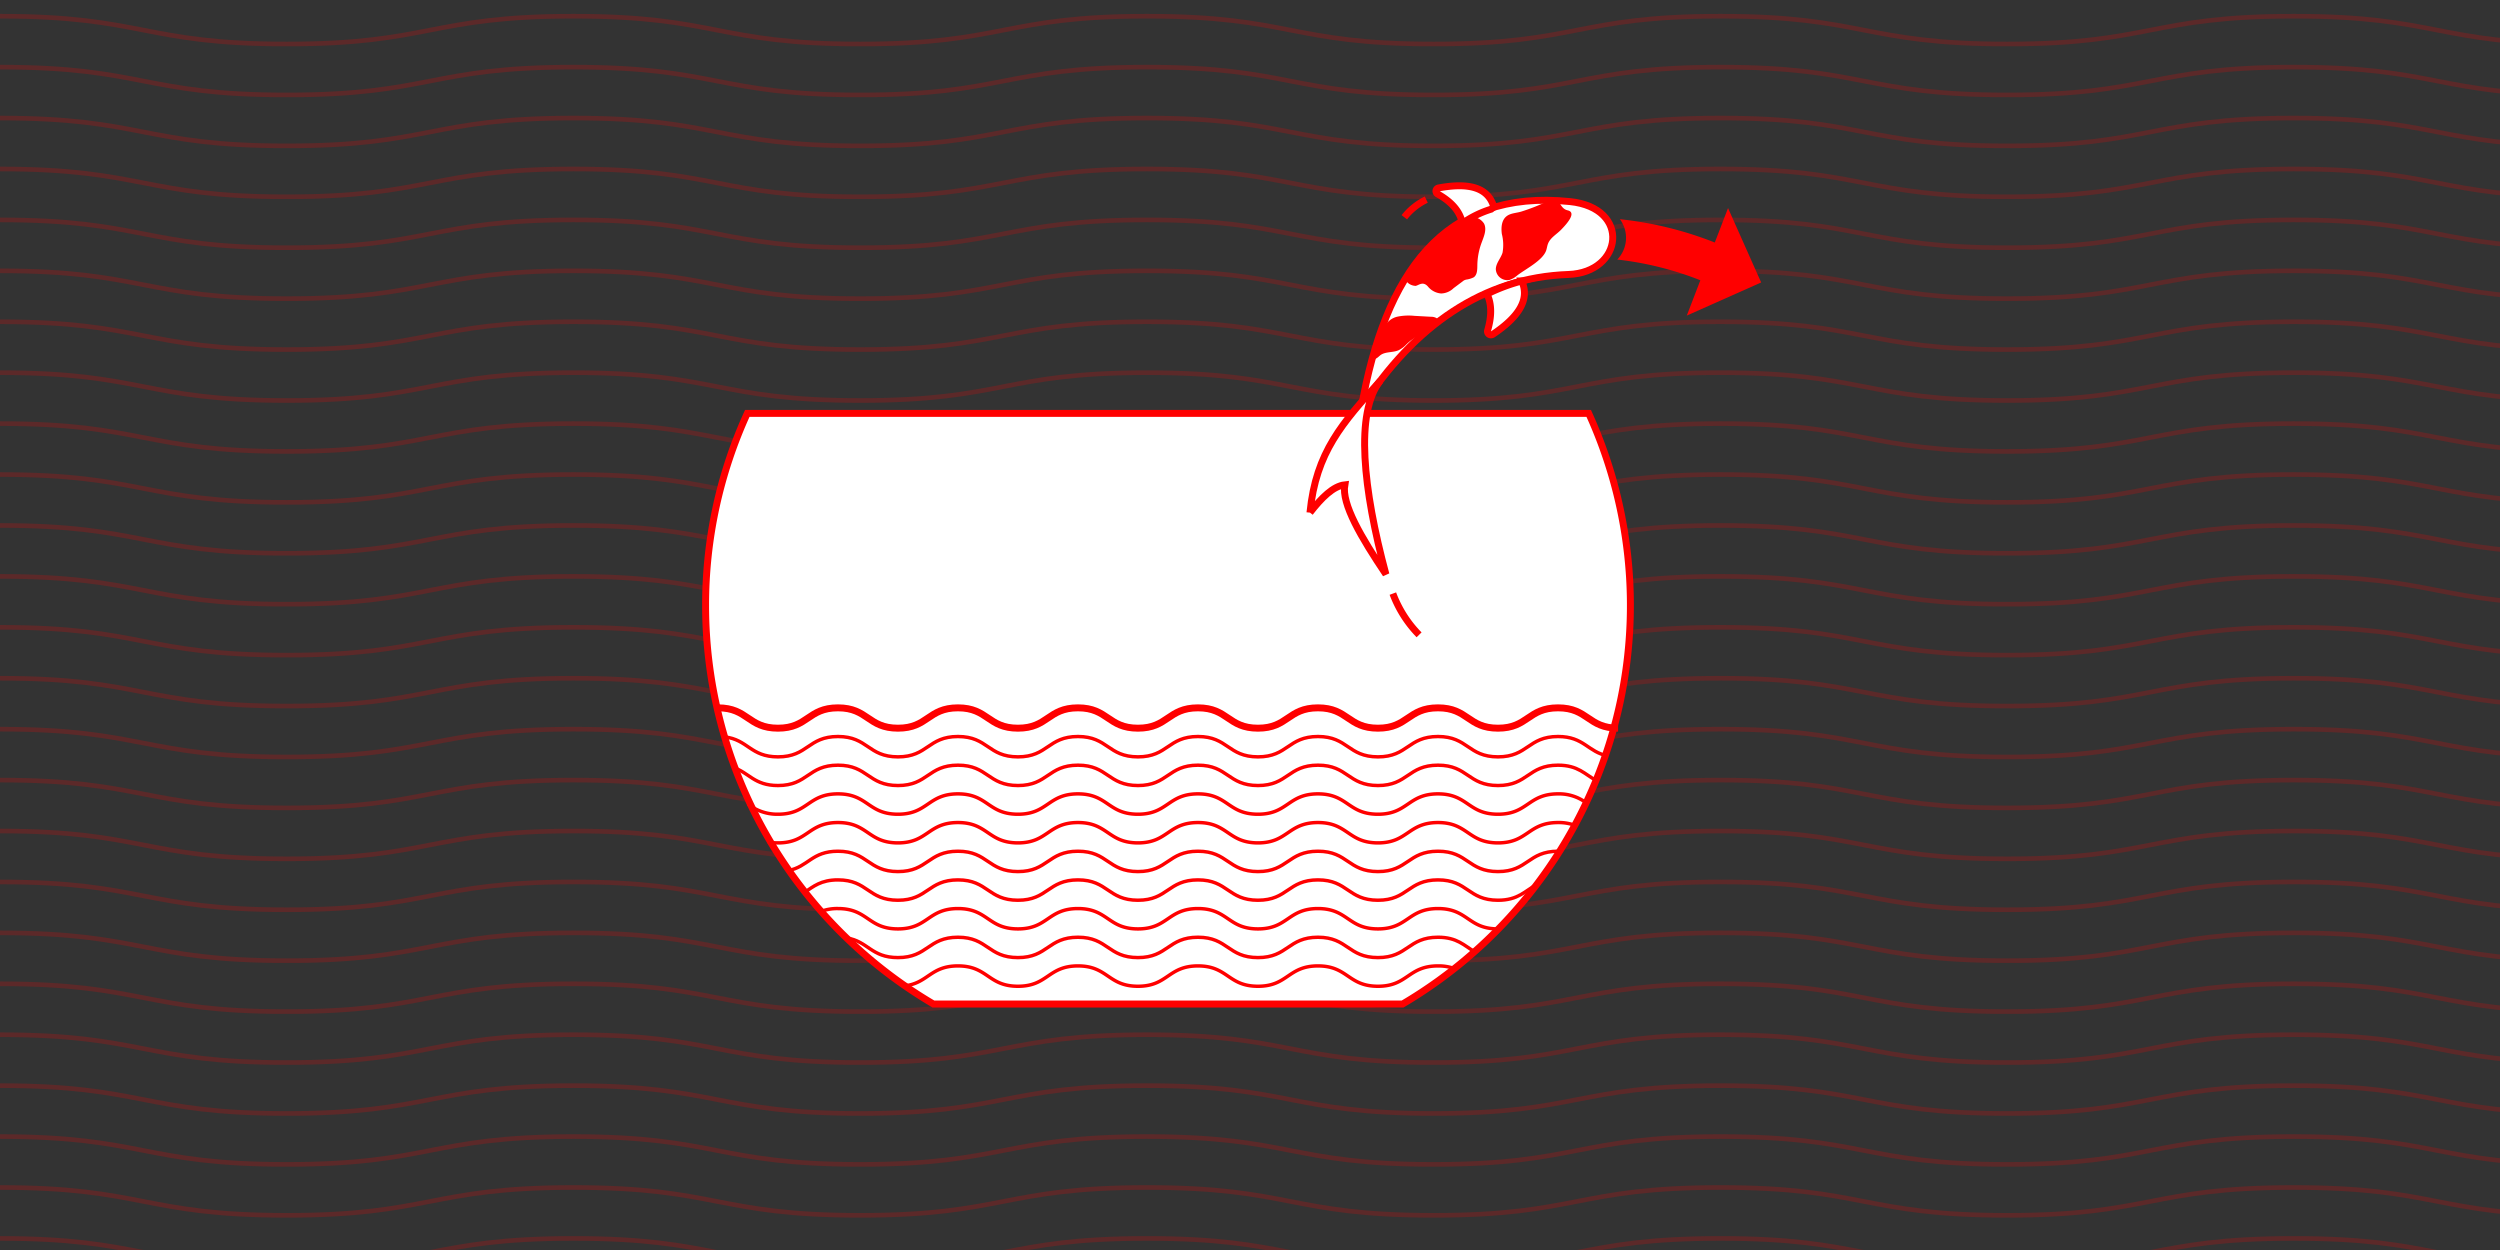 <?xml version="1.0" encoding="UTF-8"?> <svg xmlns="http://www.w3.org/2000/svg" xmlns:xlink="http://www.w3.org/1999/xlink" width="540" height="270" viewBox="0 0 540 270"><rect x="0" y="0" width="540" height="270" fill="#333333" stroke="none"/><defs><clipPath id="clip-path"><rect width="540" height="270" fill="none"></rect></clipPath><clipPath id="clip-path-2"><rect id="Rechteck_740" data-name="Rechteck 740" width="1920" height="7" transform="translate(0 0)" fill="none" stroke="rgba(255,0,0,0.2)" stroke-width="1"></rect></clipPath><clipPath id="clip-path-27"><rect id="Rechteck_741" data-name="Rechteck 741" width="228.82" height="178.379" fill="none"></rect></clipPath></defs><g id="Gruppe_2439" data-name="Gruppe 2439" transform="translate(-664 -2310)"><g id="Wiederholungsraster_7" data-name="Wiederholungsraster 7" transform="translate(664 2310)" clip-path="url(#clip-path)"><g id="Gruppe_1273" data-name="Gruppe 1273" transform="translate(0 0)"><g id="Gruppe_1272" data-name="Gruppe 1272" transform="translate(0 3)" clip-path="url(#clip-path-2)"><path id="Pfad_1968" data-name="Pfad 1968" d="M0,.5C30.967.5,30.967,6.509,61.933,6.509S92.9.5,123.868.5,154.836,6.509,185.8,6.509,216.771.5,247.738.5,278.7,6.509,309.671,6.509,340.637.5,371.6.5s30.967,6.009,61.933,6.009S464.5.5,495.46.5s30.963,6.009,61.928,6.009S588.356.5,619.322.5s30.965,6.009,61.93,6.009S712.217.5,743.18.5s30.965,6.009,61.928,6.009S836.074.5,867.039.5,898,6.509,928.97,6.509,959.94.5,990.909.5s30.967,6.009,61.933,6.009S1083.81.5,1114.778.5s30.967,6.009,61.935,6.009S1207.68.5,1238.648.5s30.968,6.009,61.937,6.009S1331.555.5,1362.525.5s30.97,6.009,61.94,6.009S1455.43.5,1486.4.5s30.967,6.009,61.933,6.009S1579.3.5,1610.27.5s30.97,6.009,61.942,6.009S1703.183.5,1734.155.5s30.972,6.009,61.944,6.009S1827.074.5,1858.049.5,1889.025,6.509,1920,6.509" transform="translate(0 0)" fill="none" stroke="rgba(255,0,0,0.2)" stroke-width="1"></path></g></g><g id="Gruppe_1273-2" data-name="Gruppe 1273" transform="translate(0 11)"><g id="Gruppe_1272-2" data-name="Gruppe 1272" transform="translate(0 3)" clip-path="url(#clip-path-2)"><path id="Pfad_1968-2" data-name="Pfad 1968" d="M0,.5C30.967.5,30.967,6.509,61.933,6.509S92.9.5,123.868.5,154.836,6.509,185.8,6.509,216.771.5,247.738.5,278.7,6.509,309.671,6.509,340.637.5,371.6.5s30.967,6.009,61.933,6.009S464.5.5,495.46.5s30.963,6.009,61.928,6.009S588.356.5,619.322.5s30.965,6.009,61.93,6.009S712.217.5,743.18.5s30.965,6.009,61.928,6.009S836.074.5,867.039.5,898,6.509,928.97,6.509,959.94.5,990.909.5s30.967,6.009,61.933,6.009S1083.81.5,1114.778.5s30.967,6.009,61.935,6.009S1207.68.5,1238.648.5s30.968,6.009,61.937,6.009S1331.555.5,1362.525.5s30.97,6.009,61.94,6.009S1455.43.5,1486.4.5s30.967,6.009,61.933,6.009S1579.3.5,1610.27.5s30.97,6.009,61.942,6.009S1703.183.5,1734.155.5s30.972,6.009,61.944,6.009S1827.074.5,1858.049.5,1889.025,6.509,1920,6.509" transform="translate(0 0)" fill="none" stroke="rgba(255,0,0,0.2)" stroke-width="1"></path></g></g><g id="Gruppe_1273-3" data-name="Gruppe 1273" transform="translate(0 22)"><g id="Gruppe_1272-3" data-name="Gruppe 1272" transform="translate(0 3)" clip-path="url(#clip-path-2)"><path id="Pfad_1968-3" data-name="Pfad 1968" d="M0,.5C30.967.5,30.967,6.509,61.933,6.509S92.9.5,123.868.5,154.836,6.509,185.8,6.509,216.771.5,247.738.5,278.7,6.509,309.671,6.509,340.637.5,371.6.5s30.967,6.009,61.933,6.009S464.5.5,495.46.5s30.963,6.009,61.928,6.009S588.356.5,619.322.5s30.965,6.009,61.93,6.009S712.217.5,743.18.5s30.965,6.009,61.928,6.009S836.074.5,867.039.5,898,6.509,928.97,6.509,959.94.5,990.909.5s30.967,6.009,61.933,6.009S1083.81.5,1114.778.5s30.967,6.009,61.935,6.009S1207.68.5,1238.648.5s30.968,6.009,61.937,6.009S1331.555.5,1362.525.5s30.97,6.009,61.94,6.009S1455.43.5,1486.4.5s30.967,6.009,61.933,6.009S1579.3.5,1610.27.5s30.97,6.009,61.942,6.009S1703.183.5,1734.155.5s30.972,6.009,61.944,6.009S1827.074.5,1858.049.5,1889.025,6.509,1920,6.509" transform="translate(0 0)" fill="none" stroke="rgba(255,0,0,0.2)" stroke-width="1"></path></g></g><g id="Gruppe_1273-4" data-name="Gruppe 1273" transform="translate(0 33)"><g id="Gruppe_1272-4" data-name="Gruppe 1272" transform="translate(0 3)" clip-path="url(#clip-path-2)"><path id="Pfad_1968-4" data-name="Pfad 1968" d="M0,.5C30.967.5,30.967,6.509,61.933,6.509S92.9.5,123.868.5,154.836,6.509,185.8,6.509,216.771.5,247.738.5,278.7,6.509,309.671,6.509,340.637.5,371.6.5s30.967,6.009,61.933,6.009S464.5.5,495.46.5s30.963,6.009,61.928,6.009S588.356.5,619.322.5s30.965,6.009,61.93,6.009S712.217.5,743.18.5s30.965,6.009,61.928,6.009S836.074.5,867.039.5,898,6.509,928.97,6.509,959.94.5,990.909.5s30.967,6.009,61.933,6.009S1083.81.5,1114.778.5s30.967,6.009,61.935,6.009S1207.68.5,1238.648.5s30.968,6.009,61.937,6.009S1331.555.5,1362.525.5s30.97,6.009,61.94,6.009S1455.43.5,1486.4.5s30.967,6.009,61.933,6.009S1579.3.5,1610.27.5s30.97,6.009,61.942,6.009S1703.183.5,1734.155.5s30.972,6.009,61.944,6.009S1827.074.5,1858.049.5,1889.025,6.509,1920,6.509" transform="translate(0 0)" fill="none" stroke="rgba(255,0,0,0.2)" stroke-width="1"></path></g></g><g id="Gruppe_1273-5" data-name="Gruppe 1273" transform="translate(0 44)"><g id="Gruppe_1272-5" data-name="Gruppe 1272" transform="translate(0 3)" clip-path="url(#clip-path-2)"><path id="Pfad_1968-5" data-name="Pfad 1968" d="M0,.5C30.967.5,30.967,6.509,61.933,6.509S92.9.5,123.868.5,154.836,6.509,185.8,6.509,216.771.5,247.738.5,278.7,6.509,309.671,6.509,340.637.5,371.6.5s30.967,6.009,61.933,6.009S464.5.5,495.46.5s30.963,6.009,61.928,6.009S588.356.5,619.322.5s30.965,6.009,61.93,6.009S712.217.5,743.18.5s30.965,6.009,61.928,6.009S836.074.5,867.039.5,898,6.509,928.97,6.509,959.94.5,990.909.5s30.967,6.009,61.933,6.009S1083.81.5,1114.778.5s30.967,6.009,61.935,6.009S1207.68.5,1238.648.5s30.968,6.009,61.937,6.009S1331.555.5,1362.525.5s30.97,6.009,61.94,6.009S1455.43.5,1486.4.5s30.967,6.009,61.933,6.009S1579.3.5,1610.27.5s30.97,6.009,61.942,6.009S1703.183.5,1734.155.5s30.972,6.009,61.944,6.009S1827.074.5,1858.049.5,1889.025,6.509,1920,6.509" transform="translate(0 0)" fill="none" stroke="rgba(255,0,0,0.2)" stroke-width="1"></path></g></g><g id="Gruppe_1273-6" data-name="Gruppe 1273" transform="translate(0 55)"><g id="Gruppe_1272-6" data-name="Gruppe 1272" transform="translate(0 3)" clip-path="url(#clip-path-2)"><path id="Pfad_1968-6" data-name="Pfad 1968" d="M0,.5C30.967.5,30.967,6.509,61.933,6.509S92.9.5,123.868.5,154.836,6.509,185.8,6.509,216.771.5,247.738.5,278.7,6.509,309.671,6.509,340.637.5,371.6.5s30.967,6.009,61.933,6.009S464.5.5,495.46.5s30.963,6.009,61.928,6.009S588.356.5,619.322.5s30.965,6.009,61.93,6.009S712.217.5,743.18.5s30.965,6.009,61.928,6.009S836.074.5,867.039.5,898,6.509,928.97,6.509,959.94.5,990.909.5s30.967,6.009,61.933,6.009S1083.81.5,1114.778.5s30.967,6.009,61.935,6.009S1207.68.5,1238.648.5s30.968,6.009,61.937,6.009S1331.555.5,1362.525.5s30.97,6.009,61.94,6.009S1455.43.5,1486.4.5s30.967,6.009,61.933,6.009S1579.3.5,1610.27.5s30.97,6.009,61.942,6.009S1703.183.5,1734.155.5s30.972,6.009,61.944,6.009S1827.074.5,1858.049.5,1889.025,6.509,1920,6.509" transform="translate(0 0)" fill="none" stroke="rgba(255,0,0,0.2)" stroke-width="1"></path></g></g><g id="Gruppe_1273-7" data-name="Gruppe 1273" transform="translate(0 66)"><g id="Gruppe_1272-7" data-name="Gruppe 1272" transform="translate(0 3)" clip-path="url(#clip-path-2)"><path id="Pfad_1968-7" data-name="Pfad 1968" d="M0,.5C30.967.5,30.967,6.509,61.933,6.509S92.9.5,123.868.5,154.836,6.509,185.8,6.509,216.771.5,247.738.5,278.7,6.509,309.671,6.509,340.637.5,371.6.5s30.967,6.009,61.933,6.009S464.5.5,495.46.5s30.963,6.009,61.928,6.009S588.356.5,619.322.5s30.965,6.009,61.93,6.009S712.217.5,743.18.5s30.965,6.009,61.928,6.009S836.074.5,867.039.5,898,6.509,928.97,6.509,959.94.5,990.909.5s30.967,6.009,61.933,6.009S1083.81.5,1114.778.5s30.967,6.009,61.935,6.009S1207.68.5,1238.648.5s30.968,6.009,61.937,6.009S1331.555.5,1362.525.5s30.97,6.009,61.94,6.009S1455.43.5,1486.4.5s30.967,6.009,61.933,6.009S1579.3.5,1610.27.5s30.97,6.009,61.942,6.009S1703.183.5,1734.155.5s30.972,6.009,61.944,6.009S1827.074.5,1858.049.5,1889.025,6.509,1920,6.509" transform="translate(0 0)" fill="none" stroke="rgba(255,0,0,0.2)" stroke-width="1"></path></g></g><g id="Gruppe_1273-8" data-name="Gruppe 1273" transform="translate(0 77)"><g id="Gruppe_1272-8" data-name="Gruppe 1272" transform="translate(0 3)" clip-path="url(#clip-path-2)"><path id="Pfad_1968-8" data-name="Pfad 1968" d="M0,.5C30.967.5,30.967,6.509,61.933,6.509S92.9.5,123.868.5,154.836,6.509,185.8,6.509,216.771.5,247.738.5,278.7,6.509,309.671,6.509,340.637.5,371.6.5s30.967,6.009,61.933,6.009S464.5.5,495.46.5s30.963,6.009,61.928,6.009S588.356.5,619.322.5s30.965,6.009,61.93,6.009S712.217.5,743.18.5s30.965,6.009,61.928,6.009S836.074.5,867.039.5,898,6.509,928.97,6.509,959.94.5,990.909.5s30.967,6.009,61.933,6.009S1083.81.5,1114.778.5s30.967,6.009,61.935,6.009S1207.68.5,1238.648.5s30.968,6.009,61.937,6.009S1331.555.5,1362.525.5s30.97,6.009,61.94,6.009S1455.43.5,1486.4.5s30.967,6.009,61.933,6.009S1579.3.5,1610.27.5s30.97,6.009,61.942,6.009S1703.183.5,1734.155.5s30.972,6.009,61.944,6.009S1827.074.5,1858.049.5,1889.025,6.509,1920,6.509" transform="translate(0 0)" fill="none" stroke="rgba(255,0,0,0.2)" stroke-width="1"></path></g></g><g id="Gruppe_1273-9" data-name="Gruppe 1273" transform="translate(0 88)"><g id="Gruppe_1272-9" data-name="Gruppe 1272" transform="translate(0 3)" clip-path="url(#clip-path-2)"><path id="Pfad_1968-9" data-name="Pfad 1968" d="M0,.5C30.967.5,30.967,6.509,61.933,6.509S92.9.5,123.868.5,154.836,6.509,185.8,6.509,216.771.5,247.738.5,278.7,6.509,309.671,6.509,340.637.5,371.6.5s30.967,6.009,61.933,6.009S464.5.5,495.46.5s30.963,6.009,61.928,6.009S588.356.5,619.322.5s30.965,6.009,61.93,6.009S712.217.5,743.18.5s30.965,6.009,61.928,6.009S836.074.5,867.039.5,898,6.509,928.97,6.509,959.94.5,990.909.5s30.967,6.009,61.933,6.009S1083.81.5,1114.778.5s30.967,6.009,61.935,6.009S1207.68.5,1238.648.5s30.968,6.009,61.937,6.009S1331.555.5,1362.525.5s30.97,6.009,61.94,6.009S1455.43.5,1486.4.5s30.967,6.009,61.933,6.009S1579.3.5,1610.27.5s30.97,6.009,61.942,6.009S1703.183.5,1734.155.5s30.972,6.009,61.944,6.009S1827.074.5,1858.049.5,1889.025,6.509,1920,6.509" transform="translate(0 0)" fill="none" stroke="rgba(255,0,0,0.2)" stroke-width="1"></path></g></g><g id="Gruppe_1273-10" data-name="Gruppe 1273" transform="translate(0 99)"><g id="Gruppe_1272-10" data-name="Gruppe 1272" transform="translate(0 3)" clip-path="url(#clip-path-2)"><path id="Pfad_1968-10" data-name="Pfad 1968" d="M0,.5C30.967.5,30.967,6.509,61.933,6.509S92.9.5,123.868.5,154.836,6.509,185.8,6.509,216.771.5,247.738.5,278.7,6.509,309.671,6.509,340.637.5,371.6.5s30.967,6.009,61.933,6.009S464.5.5,495.46.5s30.963,6.009,61.928,6.009S588.356.5,619.322.5s30.965,6.009,61.93,6.009S712.217.5,743.18.5s30.965,6.009,61.928,6.009S836.074.5,867.039.5,898,6.509,928.97,6.509,959.94.5,990.909.5s30.967,6.009,61.933,6.009S1083.81.5,1114.778.5s30.967,6.009,61.935,6.009S1207.68.5,1238.648.5s30.968,6.009,61.937,6.009S1331.555.5,1362.525.5s30.97,6.009,61.94,6.009S1455.43.5,1486.4.5s30.967,6.009,61.933,6.009S1579.3.5,1610.27.5s30.97,6.009,61.942,6.009S1703.183.5,1734.155.5s30.972,6.009,61.944,6.009S1827.074.5,1858.049.5,1889.025,6.509,1920,6.509" transform="translate(0 0)" fill="none" stroke="rgba(255,0,0,0.2)" stroke-width="1"></path></g></g><g id="Gruppe_1273-11" data-name="Gruppe 1273" transform="translate(0 110)"><g id="Gruppe_1272-11" data-name="Gruppe 1272" transform="translate(0 3)" clip-path="url(#clip-path-2)"><path id="Pfad_1968-11" data-name="Pfad 1968" d="M0,.5C30.967.5,30.967,6.509,61.933,6.509S92.9.5,123.868.5,154.836,6.509,185.8,6.509,216.771.5,247.738.5,278.7,6.509,309.671,6.509,340.637.5,371.6.5s30.967,6.009,61.933,6.009S464.5.5,495.46.5s30.963,6.009,61.928,6.009S588.356.5,619.322.5s30.965,6.009,61.93,6.009S712.217.5,743.18.5s30.965,6.009,61.928,6.009S836.074.5,867.039.5,898,6.509,928.97,6.509,959.94.5,990.909.5s30.967,6.009,61.933,6.009S1083.81.5,1114.778.5s30.967,6.009,61.935,6.009S1207.68.5,1238.648.5s30.968,6.009,61.937,6.009S1331.555.5,1362.525.5s30.97,6.009,61.94,6.009S1455.43.5,1486.4.5s30.967,6.009,61.933,6.009S1579.3.5,1610.27.5s30.97,6.009,61.942,6.009S1703.183.5,1734.155.5s30.972,6.009,61.944,6.009S1827.074.5,1858.049.5,1889.025,6.509,1920,6.509" transform="translate(0 0)" fill="none" stroke="rgba(255,0,0,0.2)" stroke-width="1"></path></g></g><g id="Gruppe_1273-12" data-name="Gruppe 1273" transform="translate(0 121)"><g id="Gruppe_1272-12" data-name="Gruppe 1272" transform="translate(0 3)" clip-path="url(#clip-path-2)"><path id="Pfad_1968-12" data-name="Pfad 1968" d="M0,.5C30.967.5,30.967,6.509,61.933,6.509S92.9.5,123.868.5,154.836,6.509,185.8,6.509,216.771.5,247.738.5,278.7,6.509,309.671,6.509,340.637.5,371.6.5s30.967,6.009,61.933,6.009S464.5.5,495.46.5s30.963,6.009,61.928,6.009S588.356.5,619.322.5s30.965,6.009,61.93,6.009S712.217.5,743.18.5s30.965,6.009,61.928,6.009S836.074.5,867.039.5,898,6.509,928.97,6.509,959.94.5,990.909.5s30.967,6.009,61.933,6.009S1083.81.5,1114.778.5s30.967,6.009,61.935,6.009S1207.68.5,1238.648.5s30.968,6.009,61.937,6.009S1331.555.5,1362.525.5s30.97,6.009,61.94,6.009S1455.43.5,1486.4.5s30.967,6.009,61.933,6.009S1579.3.5,1610.27.5s30.97,6.009,61.942,6.009S1703.183.5,1734.155.5s30.972,6.009,61.944,6.009S1827.074.5,1858.049.5,1889.025,6.509,1920,6.509" transform="translate(0 0)" fill="none" stroke="rgba(255,0,0,0.2)" stroke-width="1"></path></g></g><g id="Gruppe_1273-13" data-name="Gruppe 1273" transform="translate(0 132)"><g id="Gruppe_1272-13" data-name="Gruppe 1272" transform="translate(0 3)" clip-path="url(#clip-path-2)"><path id="Pfad_1968-13" data-name="Pfad 1968" d="M0,.5C30.967.5,30.967,6.509,61.933,6.509S92.9.5,123.868.5,154.836,6.509,185.8,6.509,216.771.5,247.738.5,278.7,6.509,309.671,6.509,340.637.5,371.6.5s30.967,6.009,61.933,6.009S464.5.5,495.46.5s30.963,6.009,61.928,6.009S588.356.5,619.322.5s30.965,6.009,61.93,6.009S712.217.5,743.18.5s30.965,6.009,61.928,6.009S836.074.5,867.039.5,898,6.509,928.97,6.509,959.94.5,990.909.5s30.967,6.009,61.933,6.009S1083.81.5,1114.778.5s30.967,6.009,61.935,6.009S1207.68.5,1238.648.5s30.968,6.009,61.937,6.009S1331.555.5,1362.525.5s30.97,6.009,61.94,6.009S1455.43.5,1486.4.5s30.967,6.009,61.933,6.009S1579.3.5,1610.27.5s30.97,6.009,61.942,6.009S1703.183.5,1734.155.5s30.972,6.009,61.944,6.009S1827.074.5,1858.049.5,1889.025,6.509,1920,6.509" transform="translate(0 0)" fill="none" stroke="rgba(255,0,0,0.2)" stroke-width="1"></path></g></g><g id="Gruppe_1273-14" data-name="Gruppe 1273" transform="translate(0 143)"><g id="Gruppe_1272-14" data-name="Gruppe 1272" transform="translate(0 3)" clip-path="url(#clip-path-2)"><path id="Pfad_1968-14" data-name="Pfad 1968" d="M0,.5C30.967.5,30.967,6.509,61.933,6.509S92.9.5,123.868.5,154.836,6.509,185.8,6.509,216.771.5,247.738.5,278.7,6.509,309.671,6.509,340.637.5,371.6.5s30.967,6.009,61.933,6.009S464.5.5,495.46.5s30.963,6.009,61.928,6.009S588.356.5,619.322.5s30.965,6.009,61.93,6.009S712.217.5,743.18.5s30.965,6.009,61.928,6.009S836.074.5,867.039.5,898,6.509,928.97,6.509,959.94.5,990.909.5s30.967,6.009,61.933,6.009S1083.81.5,1114.778.5s30.967,6.009,61.935,6.009S1207.68.5,1238.648.5s30.968,6.009,61.937,6.009S1331.555.5,1362.525.5s30.97,6.009,61.94,6.009S1455.43.5,1486.4.5s30.967,6.009,61.933,6.009S1579.3.5,1610.27.5s30.97,6.009,61.942,6.009S1703.183.5,1734.155.5s30.972,6.009,61.944,6.009S1827.074.5,1858.049.5,1889.025,6.509,1920,6.509" transform="translate(0 0)" fill="none" stroke="rgba(255,0,0,0.2)" stroke-width="1"></path></g></g><g id="Gruppe_1273-15" data-name="Gruppe 1273" transform="translate(0 154)"><g id="Gruppe_1272-15" data-name="Gruppe 1272" transform="translate(0 3)" clip-path="url(#clip-path-2)"><path id="Pfad_1968-15" data-name="Pfad 1968" d="M0,.5C30.967.5,30.967,6.509,61.933,6.509S92.9.5,123.868.5,154.836,6.509,185.8,6.509,216.771.5,247.738.5,278.7,6.509,309.671,6.509,340.637.5,371.6.5s30.967,6.009,61.933,6.009S464.5.5,495.46.5s30.963,6.009,61.928,6.009S588.356.5,619.322.5s30.965,6.009,61.93,6.009S712.217.5,743.18.5s30.965,6.009,61.928,6.009S836.074.5,867.039.5,898,6.509,928.97,6.509,959.94.5,990.909.5s30.967,6.009,61.933,6.009S1083.81.5,1114.778.5s30.967,6.009,61.935,6.009S1207.68.5,1238.648.5s30.968,6.009,61.937,6.009S1331.555.5,1362.525.5s30.97,6.009,61.94,6.009S1455.43.5,1486.4.5s30.967,6.009,61.933,6.009S1579.3.5,1610.27.5s30.97,6.009,61.942,6.009S1703.183.5,1734.155.5s30.972,6.009,61.944,6.009S1827.074.5,1858.049.5,1889.025,6.509,1920,6.509" transform="translate(0 0)" fill="none" stroke="rgba(255,0,0,0.2)" stroke-width="1"></path></g></g><g id="Gruppe_1273-16" data-name="Gruppe 1273" transform="translate(0 165)"><g id="Gruppe_1272-16" data-name="Gruppe 1272" transform="translate(0 3)" clip-path="url(#clip-path-2)"><path id="Pfad_1968-16" data-name="Pfad 1968" d="M0,.5C30.967.5,30.967,6.509,61.933,6.509S92.9.5,123.868.5,154.836,6.509,185.8,6.509,216.771.5,247.738.5,278.7,6.509,309.671,6.509,340.637.5,371.6.5s30.967,6.009,61.933,6.009S464.5.5,495.46.5s30.963,6.009,61.928,6.009S588.356.5,619.322.5s30.965,6.009,61.93,6.009S712.217.5,743.18.5s30.965,6.009,61.928,6.009S836.074.5,867.039.5,898,6.509,928.97,6.509,959.94.5,990.909.5s30.967,6.009,61.933,6.009S1083.81.5,1114.778.5s30.967,6.009,61.935,6.009S1207.68.5,1238.648.5s30.968,6.009,61.937,6.009S1331.555.5,1362.525.5s30.97,6.009,61.94,6.009S1455.43.5,1486.4.5s30.967,6.009,61.933,6.009S1579.3.5,1610.27.5s30.97,6.009,61.942,6.009S1703.183.5,1734.155.5s30.972,6.009,61.944,6.009S1827.074.5,1858.049.5,1889.025,6.509,1920,6.509" transform="translate(0 0)" fill="none" stroke="rgba(255,0,0,0.2)" stroke-width="1"></path></g></g><g id="Gruppe_1273-17" data-name="Gruppe 1273" transform="translate(0 176)"><g id="Gruppe_1272-17" data-name="Gruppe 1272" transform="translate(0 3)" clip-path="url(#clip-path-2)"><path id="Pfad_1968-17" data-name="Pfad 1968" d="M0,.5C30.967.5,30.967,6.509,61.933,6.509S92.9.5,123.868.5,154.836,6.509,185.8,6.509,216.771.5,247.738.5,278.7,6.509,309.671,6.509,340.637.5,371.6.5s30.967,6.009,61.933,6.009S464.5.5,495.46.5s30.963,6.009,61.928,6.009S588.356.5,619.322.5s30.965,6.009,61.93,6.009S712.217.5,743.18.5s30.965,6.009,61.928,6.009S836.074.5,867.039.5,898,6.509,928.97,6.509,959.94.5,990.909.5s30.967,6.009,61.933,6.009S1083.81.5,1114.778.5s30.967,6.009,61.935,6.009S1207.68.5,1238.648.5s30.968,6.009,61.937,6.009S1331.555.5,1362.525.5s30.97,6.009,61.94,6.009S1455.43.5,1486.4.5s30.967,6.009,61.933,6.009S1579.3.5,1610.27.5s30.97,6.009,61.942,6.009S1703.183.5,1734.155.5s30.972,6.009,61.944,6.009S1827.074.5,1858.049.5,1889.025,6.509,1920,6.509" transform="translate(0 0)" fill="none" stroke="rgba(255,0,0,0.2)" stroke-width="1"></path></g></g><g id="Gruppe_1273-18" data-name="Gruppe 1273" transform="translate(0 187)"><g id="Gruppe_1272-18" data-name="Gruppe 1272" transform="translate(0 3)" clip-path="url(#clip-path-2)"><path id="Pfad_1968-18" data-name="Pfad 1968" d="M0,.5C30.967.5,30.967,6.509,61.933,6.509S92.9.5,123.868.5,154.836,6.509,185.8,6.509,216.771.5,247.738.5,278.7,6.509,309.671,6.509,340.637.5,371.6.5s30.967,6.009,61.933,6.009S464.5.5,495.46.5s30.963,6.009,61.928,6.009S588.356.5,619.322.5s30.965,6.009,61.93,6.009S712.217.5,743.18.5s30.965,6.009,61.928,6.009S836.074.5,867.039.5,898,6.509,928.97,6.509,959.94.5,990.909.5s30.967,6.009,61.933,6.009S1083.81.5,1114.778.5s30.967,6.009,61.935,6.009S1207.68.5,1238.648.5s30.968,6.009,61.937,6.009S1331.555.5,1362.525.5s30.97,6.009,61.94,6.009S1455.43.5,1486.4.5s30.967,6.009,61.933,6.009S1579.3.5,1610.27.5s30.97,6.009,61.942,6.009S1703.183.5,1734.155.5s30.972,6.009,61.944,6.009S1827.074.5,1858.049.5,1889.025,6.509,1920,6.509" transform="translate(0 0)" fill="none" stroke="rgba(255,0,0,0.2)" stroke-width="1"></path></g></g><g id="Gruppe_1273-19" data-name="Gruppe 1273" transform="translate(0 198)"><g id="Gruppe_1272-19" data-name="Gruppe 1272" transform="translate(0 3)" clip-path="url(#clip-path-2)"><path id="Pfad_1968-19" data-name="Pfad 1968" d="M0,.5C30.967.5,30.967,6.509,61.933,6.509S92.9.5,123.868.5,154.836,6.509,185.8,6.509,216.771.5,247.738.5,278.7,6.509,309.671,6.509,340.637.5,371.6.5s30.967,6.009,61.933,6.009S464.5.5,495.46.5s30.963,6.009,61.928,6.009S588.356.5,619.322.5s30.965,6.009,61.93,6.009S712.217.5,743.18.5s30.965,6.009,61.928,6.009S836.074.5,867.039.5,898,6.509,928.97,6.509,959.94.5,990.909.5s30.967,6.009,61.933,6.009S1083.81.5,1114.778.5s30.967,6.009,61.935,6.009S1207.68.5,1238.648.5s30.968,6.009,61.937,6.009S1331.555.5,1362.525.5s30.97,6.009,61.94,6.009S1455.43.5,1486.4.5s30.967,6.009,61.933,6.009S1579.3.5,1610.27.5s30.97,6.009,61.942,6.009S1703.183.5,1734.155.5s30.972,6.009,61.944,6.009S1827.074.5,1858.049.5,1889.025,6.509,1920,6.509" transform="translate(0 0)" fill="none" stroke="rgba(255,0,0,0.2)" stroke-width="1"></path></g></g><g id="Gruppe_1273-20" data-name="Gruppe 1273" transform="translate(0 209)"><g id="Gruppe_1272-20" data-name="Gruppe 1272" transform="translate(0 3)" clip-path="url(#clip-path-2)"><path id="Pfad_1968-20" data-name="Pfad 1968" d="M0,.5C30.967.5,30.967,6.509,61.933,6.509S92.9.5,123.868.5,154.836,6.509,185.8,6.509,216.771.5,247.738.5,278.7,6.509,309.671,6.509,340.637.5,371.6.5s30.967,6.009,61.933,6.009S464.5.5,495.46.5s30.963,6.009,61.928,6.009S588.356.5,619.322.5s30.965,6.009,61.93,6.009S712.217.5,743.18.5s30.965,6.009,61.928,6.009S836.074.5,867.039.5,898,6.509,928.97,6.509,959.94.5,990.909.5s30.967,6.009,61.933,6.009S1083.81.5,1114.778.5s30.967,6.009,61.935,6.009S1207.68.5,1238.648.5s30.968,6.009,61.937,6.009S1331.555.5,1362.525.5s30.97,6.009,61.94,6.009S1455.43.5,1486.4.5s30.967,6.009,61.933,6.009S1579.3.5,1610.27.5s30.97,6.009,61.942,6.009S1703.183.5,1734.155.5s30.972,6.009,61.944,6.009S1827.074.5,1858.049.5,1889.025,6.509,1920,6.509" transform="translate(0 0)" fill="none" stroke="rgba(255,0,0,0.2)" stroke-width="1"></path></g></g><g id="Gruppe_1273-21" data-name="Gruppe 1273" transform="translate(0 220)"><g id="Gruppe_1272-21" data-name="Gruppe 1272" transform="translate(0 3)" clip-path="url(#clip-path-2)"><path id="Pfad_1968-21" data-name="Pfad 1968" d="M0,.5C30.967.5,30.967,6.509,61.933,6.509S92.9.5,123.868.5,154.836,6.509,185.8,6.509,216.771.5,247.738.5,278.7,6.509,309.671,6.509,340.637.5,371.6.5s30.967,6.009,61.933,6.009S464.5.5,495.46.5s30.963,6.009,61.928,6.009S588.356.5,619.322.5s30.965,6.009,61.93,6.009S712.217.5,743.18.5s30.965,6.009,61.928,6.009S836.074.5,867.039.5,898,6.509,928.97,6.509,959.94.5,990.909.5s30.967,6.009,61.933,6.009S1083.81.5,1114.778.5s30.967,6.009,61.935,6.009S1207.68.5,1238.648.5s30.968,6.009,61.937,6.009S1331.555.5,1362.525.5s30.97,6.009,61.94,6.009S1455.43.5,1486.4.5s30.967,6.009,61.933,6.009S1579.3.5,1610.27.5s30.97,6.009,61.942,6.009S1703.183.5,1734.155.5s30.972,6.009,61.944,6.009S1827.074.5,1858.049.5,1889.025,6.509,1920,6.509" transform="translate(0 0)" fill="none" stroke="rgba(255,0,0,0.2)" stroke-width="1"></path></g></g><g id="Gruppe_1273-22" data-name="Gruppe 1273" transform="translate(0 231)"><g id="Gruppe_1272-22" data-name="Gruppe 1272" transform="translate(0 3)" clip-path="url(#clip-path-2)"><path id="Pfad_1968-22" data-name="Pfad 1968" d="M0,.5C30.967.5,30.967,6.509,61.933,6.509S92.9.5,123.868.5,154.836,6.509,185.8,6.509,216.771.5,247.738.5,278.7,6.509,309.671,6.509,340.637.5,371.6.5s30.967,6.009,61.933,6.009S464.5.5,495.46.5s30.963,6.009,61.928,6.009S588.356.5,619.322.5s30.965,6.009,61.93,6.009S712.217.5,743.18.5s30.965,6.009,61.928,6.009S836.074.5,867.039.5,898,6.509,928.97,6.509,959.94.5,990.909.5s30.967,6.009,61.933,6.009S1083.81.5,1114.778.5s30.967,6.009,61.935,6.009S1207.68.5,1238.648.5s30.968,6.009,61.937,6.009S1331.555.5,1362.525.5s30.97,6.009,61.94,6.009S1455.43.5,1486.4.5s30.967,6.009,61.933,6.009S1579.3.5,1610.27.5s30.97,6.009,61.942,6.009S1703.183.5,1734.155.5s30.972,6.009,61.944,6.009S1827.074.5,1858.049.5,1889.025,6.509,1920,6.509" transform="translate(0 0)" fill="none" stroke="rgba(255,0,0,0.2)" stroke-width="1"></path></g></g><g id="Gruppe_1273-23" data-name="Gruppe 1273" transform="translate(0 242)"><g id="Gruppe_1272-23" data-name="Gruppe 1272" transform="translate(0 3)" clip-path="url(#clip-path-2)"><path id="Pfad_1968-23" data-name="Pfad 1968" d="M0,.5C30.967.5,30.967,6.509,61.933,6.509S92.9.5,123.868.5,154.836,6.509,185.8,6.509,216.771.5,247.738.5,278.7,6.509,309.671,6.509,340.637.5,371.6.5s30.967,6.009,61.933,6.009S464.5.5,495.46.5s30.963,6.009,61.928,6.009S588.356.5,619.322.5s30.965,6.009,61.93,6.009S712.217.5,743.18.5s30.965,6.009,61.928,6.009S836.074.5,867.039.5,898,6.509,928.97,6.509,959.94.5,990.909.5s30.967,6.009,61.933,6.009S1083.81.5,1114.778.5s30.967,6.009,61.935,6.009S1207.68.5,1238.648.5s30.968,6.009,61.937,6.009S1331.555.5,1362.525.5s30.97,6.009,61.94,6.009S1455.43.5,1486.4.5s30.967,6.009,61.933,6.009S1579.3.5,1610.27.5s30.97,6.009,61.942,6.009S1703.183.5,1734.155.5s30.972,6.009,61.944,6.009S1827.074.5,1858.049.5,1889.025,6.509,1920,6.509" transform="translate(0 0)" fill="none" stroke="rgba(255,0,0,0.2)" stroke-width="1"></path></g></g><g id="Gruppe_1273-24" data-name="Gruppe 1273" transform="translate(0 253)"><g id="Gruppe_1272-24" data-name="Gruppe 1272" transform="translate(0 3)" clip-path="url(#clip-path-2)"><path id="Pfad_1968-24" data-name="Pfad 1968" d="M0,.5C30.967.5,30.967,6.509,61.933,6.509S92.9.5,123.868.5,154.836,6.509,185.8,6.509,216.771.5,247.738.5,278.7,6.509,309.671,6.509,340.637.5,371.6.5s30.967,6.009,61.933,6.009S464.5.5,495.46.5s30.963,6.009,61.928,6.009S588.356.5,619.322.5s30.965,6.009,61.93,6.009S712.217.5,743.18.5s30.965,6.009,61.928,6.009S836.074.5,867.039.5,898,6.509,928.97,6.509,959.94.5,990.909.5s30.967,6.009,61.933,6.009S1083.81.5,1114.778.5s30.967,6.009,61.935,6.009S1207.68.5,1238.648.5s30.968,6.009,61.937,6.009S1331.555.5,1362.525.5s30.97,6.009,61.94,6.009S1455.43.5,1486.4.5s30.967,6.009,61.933,6.009S1579.3.5,1610.27.5s30.97,6.009,61.942,6.009S1703.183.5,1734.155.5s30.972,6.009,61.944,6.009S1827.074.5,1858.049.5,1889.025,6.509,1920,6.509" transform="translate(0 0)" fill="none" stroke="rgba(255,0,0,0.2)" stroke-width="1"></path></g></g><g id="Gruppe_1273-25" data-name="Gruppe 1273" transform="translate(0 264)"><g id="Gruppe_1272-25" data-name="Gruppe 1272" transform="translate(0 3)" clip-path="url(#clip-path-2)"><path id="Pfad_1968-25" data-name="Pfad 1968" d="M0,.5C30.967.5,30.967,6.509,61.933,6.509S92.9.5,123.868.5,154.836,6.509,185.8,6.509,216.771.5,247.738.5,278.7,6.509,309.671,6.509,340.637.5,371.6.5s30.967,6.009,61.933,6.009S464.5.5,495.46.5s30.963,6.009,61.928,6.009S588.356.5,619.322.5s30.965,6.009,61.93,6.009S712.217.5,743.18.5s30.965,6.009,61.928,6.009S836.074.5,867.039.5,898,6.509,928.97,6.509,959.94.5,990.909.5s30.967,6.009,61.933,6.009S1083.81.5,1114.778.5s30.967,6.009,61.935,6.009S1207.68.5,1238.648.5s30.968,6.009,61.937,6.009S1331.555.5,1362.525.5s30.97,6.009,61.94,6.009S1455.43.5,1486.4.5s30.967,6.009,61.933,6.009S1579.3.5,1610.27.5s30.97,6.009,61.942,6.009S1703.183.5,1734.155.5s30.972,6.009,61.944,6.009S1827.074.5,1858.049.5,1889.025,6.509,1920,6.509" transform="translate(0 0)" fill="none" stroke="rgba(255,0,0,0.2)" stroke-width="1"></path></g></g></g><g id="Gruppe_1275" data-name="Gruppe 1275" transform="translate(815.59 2349.311)"><g id="Gruppe_1274" data-name="Gruppe 1274" clip-path="url(#clip-path-27)"><path id="Pfad_1975" data-name="Pfad 1975" d="M212.238,21.227,205.083,5.161,202.226,12.6a78.154,78.154,0,0,0-20.5-5.037,6.77,6.77,0,0,1-.57,8.717A69.689,69.689,0,0,1,199.1,20.756l-2.926,7.627Z" transform="translate(16.583 0.472)" fill="red"></path><path id="Pfad_1976" data-name="Pfad 1976" d="M.75,87.285a99.827,99.827,0,0,0,49.211,86.084H151.3A99.953,99.953,0,0,0,191.5,45.787H9.757A99.5,99.5,0,0,0,.75,87.285" transform="translate(0.069 4.191)" fill="#fff"></path><path id="Pfad_1977" data-name="Pfad 1977" d="M.75,87.285a99.827,99.827,0,0,0,49.211,86.084H151.3A99.953,99.953,0,0,0,191.5,45.787H9.757A99.5,99.5,0,0,0,.75,87.285Z" transform="translate(0.069 4.191)" fill="none" stroke="red" stroke-miterlimit="10" stroke-width="1.5"></path><path id="Pfad_1978" data-name="Pfad 1978" d="M130.51,48.41C135.616,19.56,148.19,1.065,175.572,3.9c13.268,1.373,11.448,15.315-.307,15.74C156.895,20.3,142.015,30.6,130.51,48.41" transform="translate(11.947 0.331)" fill="#fff"></path><path id="Pfad_1979" data-name="Pfad 1979" d="M130.51,48.41C135.616,19.56,148.19,1.065,175.572,3.9c13.268,1.373,11.448,15.315-.307,15.74C156.895,20.3,142.015,30.6,130.51,48.41Z" transform="translate(11.947 0.331)" fill="none" stroke="red" stroke-miterlimit="10" stroke-width="1.5"></path><path id="Pfad_1980" data-name="Pfad 1980" d="M120.346,67.788c1.283-13.125,7.062-19.4,15.171-28.464-5.454,6.905-3.725,23.324,1.238,41.786-5.319-7.919-9.616-15.2-8.884-19.331-2.483.277-5,2.762-7.525,6.009" transform="translate(11.016 3.628)" fill="#fff" stroke="red" stroke-width="1.5"></path><path id="Pfad_1981" data-name="Pfad 1981" d="M145.638,2.519c2.913,1.631,4.825,3.687,5.347,6.334a22.249,22.249,0,0,1,6.188-3.043l.607-.477C156.513.92,152.081.06,145.854,1.216a.7.7,0,0,0-.216,1.3" transform="translate(13.299 0.069)" fill="#fff"></path><path id="Pfad_1982" data-name="Pfad 1982" d="M145.638,2.519c2.913,1.631,4.825,3.687,5.347,6.334a22.249,22.249,0,0,1,6.188-3.043l.607-.477C156.513.92,152.081.06,145.854,1.216A.7.7,0,0,0,145.638,2.519Z" transform="translate(13.299 0.069)" fill="none" stroke="red" stroke-miterlimit="10" stroke-width="1.5"></path><path id="Pfad_1983" data-name="Pfad 1983" d="M155.387,22.409c1.053,2.227,1,4.885.124,7.863a.749.749,0,0,0,1.133.831c5.381-3.609,8.1-7.4,6.233-11.509a39.208,39.208,0,0,0-7.49,2.815" transform="translate(14.224 1.794)" fill="#fff"></path><path id="Pfad_1984" data-name="Pfad 1984" d="M155.387,22.409c1.053,2.227,1,4.885.124,7.863a.749.749,0,0,0,1.133.831c5.381-3.609,8.1-7.4,6.233-11.509A39.208,39.208,0,0,0,155.387,22.409Z" transform="translate(14.224 1.794)" fill="none" stroke="red" stroke-miterlimit="10" stroke-width="1.5"></path><path id="Pfad_1985" data-name="Pfad 1985" d="M162.321,20.841a4.765,4.765,0,0,0,1.661-.966c1.777-1.39,5.51-3.2,6.265-5.421.159-.49.217-1.012.41-1.49.515-1.275,1.851-1.981,2.809-2.969,1.063-1.1,3.51-3.708,1.414-4.185s-1.4-3.379-4.2-2.026a44.5,44.5,0,0,1-5.771,2.279c-1.1.347-2.365.321-3.259,1.047-1.06.86-1.168,2.433-.989,3.787a9.587,9.587,0,0,1,.155,4.053c-.378,1.229-1.419,2.254-1.454,3.539a2.479,2.479,0,0,0,2.957,2.352M132.894,37.792c.46.332,1-.243,1.434-.61,1.088-.922,2.767-.581,4.066-1.171A6,6,0,0,0,139.816,35a10.482,10.482,0,0,1,2.757-2.065c.705-.276,1.77-.009,2.262-.954l1.739-1.615a1.206,1.206,0,0,0,.29-.35.816.816,0,0,0-.391-.974,2.378,2.378,0,0,0-1.112-.245l-3.6-.2a12.043,12.043,0,0,0-3.578.162A4.065,4.065,0,0,0,135.4,30.84a67.1,67.1,0,0,0-2.736,6.619.7.7,0,0,0,.23.333m9.053-15.658c.669-.007,1.658-1.226,2.836.234a4.107,4.107,0,0,0,2.776,1.4,4.017,4.017,0,0,0,2.7-1.166c.085-.062.17-.124.253-.187l1.957-1.464a3.193,3.193,0,0,1,.472-.178,5.188,5.188,0,0,0,1.654-.5c.767-.545.766-1.657.778-2.6a14.441,14.441,0,0,1,.886-4.785c.5-1.37,1.217-2.9.565-4.207a3.1,3.1,0,0,0-3.549-1.3,8.6,8.6,0,0,0-3.41,2.182,18.136,18.136,0,0,1-1.881,1.558c-2.778,3.017-5.585,6.07-8.462,8.837,0,.017,0,.035.008.052a2.628,2.628,0,0,0,2.42,2.109" transform="translate(12.144 0.314)" fill="red"></path><path id="Pfad_1986" data-name="Pfad 1986" d="M143.765,3.488A13.468,13.468,0,0,0,139.017,7.3" transform="translate(12.725 0.319)" fill="none" stroke="red" stroke-miterlimit="10" stroke-width="1.5"></path><path id="Pfad_1987" data-name="Pfad 1987" d="M135.832,78.7a25.37,25.37,0,0,0,5.666,8.907" transform="translate(13.434 10.204)" fill="none" stroke="red" stroke-miterlimit="10" stroke-width="1.5"></path><path id="Pfad_1988" data-name="Pfad 1988" d="M3.2,104.058c6.479,0,6.479,4.393,12.958,4.393s6.48-4.393,12.961-4.393,6.478,4.393,12.958,4.393,6.479-4.393,12.959-4.393,6.479,4.393,12.959,4.393,6.482-4.393,12.962-4.393,6.48,4.393,12.96,4.393,6.48-4.393,12.961-4.393,6.48,4.393,12.962,4.393,6.478-4.393,12.957-4.393,6.48,4.393,12.961,4.393,6.482-4.393,12.964-4.393,6.48,4.393,12.961,4.393,6.485-4.393,12.97-4.393,6.485,4.393,12.97,4.393" transform="translate(0.293 9.525)" fill="none" stroke="red" stroke-width="1.5"></path><path id="Pfad_1989" data-name="Pfad 1989" d="M4.478,109.808c5.119.581,5.583,4.318,11.559,4.318,6.48,0,6.48-4.393,12.96-4.393s6.479,4.393,12.959,4.393,6.478-4.393,12.958-4.393,6.48,4.393,12.96,4.393,6.482-4.393,12.962-4.393,6.479,4.393,12.96,4.393,6.48-4.393,12.961-4.393,6.48,4.393,12.961,4.393,6.478-4.393,12.958-4.393,6.479,4.393,12.96,4.393,6.483-4.393,12.965-4.393,6.48,4.393,12.961,4.393,6.485-4.393,12.97-4.393c5.674,0,6.383,3.364,10.816,4.2" transform="translate(0.41 10.045)" fill="none" stroke="red" stroke-width="0.75"></path><path id="Pfad_1990" data-name="Pfad 1990" d="M6.212,115.889c3.462,1.141,4.521,3.911,9.667,3.911,6.479,0,6.479-4.393,12.96-4.393S35.318,119.8,41.8,119.8s6.479-4.393,12.959-4.393,6.479,4.393,12.96,4.393,6.48-4.393,12.962-4.393,6.479,4.393,12.96,4.393,6.48-4.393,12.961-4.393,6.48,4.393,12.961,4.393,6.478-4.393,12.957-4.393S139,119.8,145.476,119.8s6.483-4.393,12.965-4.393,6.48,4.393,12.961,4.393,6.485-4.393,12.97-4.393c4.363,0,5.791,1.989,8.232,3.29" transform="translate(0.569 10.564)" fill="none" stroke="red" stroke-width="0.75"></path><path id="Pfad_1991" data-name="Pfad 1991" d="M9.132,123.278a10.136,10.136,0,0,0,6.479,2.2c6.479,0,6.479-4.395,12.96-4.395s6.479,4.395,12.958,4.395,6.479-4.395,12.959-4.395,6.479,4.395,12.96,4.395,6.48-4.395,12.962-4.395,6.479,4.395,12.959,4.395,6.48-4.395,12.962-4.395,6.48,4.395,12.961,4.395,6.478-4.395,12.957-4.395,6.48,4.395,12.961,4.395,6.483-4.395,12.965-4.395,6.48,4.395,12.961,4.395,6.485-4.395,12.97-4.395a9.813,9.813,0,0,1,6.106,1.942" transform="translate(0.836 11.084)" fill="none" stroke="red" stroke-width="0.75"></path><path id="Pfad_1992" data-name="Pfad 1992" d="M13.1,130.961a11.5,11.5,0,0,0,2.151.189c6.479,0,6.479-4.393,12.96-4.393s6.479,4.393,12.958,4.393,6.479-4.393,12.959-4.393,6.479,4.393,12.96,4.393,6.48-4.393,12.962-4.393,6.479,4.393,12.96,4.393,6.48-4.393,12.961-4.393,6.48,4.393,12.961,4.393,6.478-4.393,12.958-4.393,6.479,4.393,12.96,4.393,6.483-4.393,12.965-4.393,6.48,4.393,12.961,4.393,6.485-4.393,12.97-4.393a10.1,10.1,0,0,1,3.639.6" transform="translate(1.199 11.603)" fill="none" stroke="red" stroke-width="0.75"></path><path id="Pfad_1993" data-name="Pfad 1993" d="M17.039,136.635c4.429-.84,5.139-4.2,10.808-4.2,6.479,0,6.479,4.393,12.958,4.393s6.479-4.393,12.959-4.393,6.48,4.393,12.96,4.393,6.48-4.393,12.962-4.393,6.479,4.393,12.96,4.393,6.48-4.393,12.961-4.393,6.48,4.393,12.961,4.393,6.478-4.393,12.958-4.393,6.479,4.393,12.96,4.393,6.483-4.393,12.965-4.393,6.48,4.393,12.961,4.393,6.485-4.393,12.97-4.393" transform="translate(1.56 12.122)" fill="none" stroke="red" stroke-width="0.75"></path><path id="Pfad_1994" data-name="Pfad 1994" d="M20.378,140.759c1.882-1.227,3.471-2.654,7.163-2.654,6.479,0,6.479,4.393,12.959,4.393s6.479-4.393,12.958-4.393,6.48,4.393,12.96,4.393,6.482-4.393,12.962-4.393,6.48,4.393,12.96,4.393,6.48-4.393,12.961-4.393,6.48,4.393,12.961,4.393,6.479-4.393,12.958-4.393,6.48,4.393,12.961,4.393,6.482-4.393,12.964-4.393,6.48,4.393,12.961,4.393c4.421,0,5.828-2.042,8.331-3.342" transform="translate(1.865 12.642)" fill="none" stroke="red" stroke-width="0.75"></path><path id="Pfad_1995" data-name="Pfad 1995" d="M23.416,144.466a9.947,9.947,0,0,1,3.848-.687c6.479,0,6.479,4.393,12.958,4.393s6.479-4.393,12.959-4.393,6.479,4.393,12.96,4.393,6.48-4.393,12.962-4.393,6.479,4.393,12.96,4.393,6.48-4.393,12.961-4.393,6.48,4.393,12.961,4.393,6.478-4.393,12.957-4.393,6.48,4.393,12.961,4.393,6.483-4.393,12.965-4.393,6.48,4.393,12.961,4.393" transform="translate(2.143 13.161)" fill="none" stroke="red" stroke-width="0.75"></path><path id="Pfad_1996" data-name="Pfad 1996" d="M28.659,149.594c4.678.751,5.3,4.253,11.082,4.253,6.479,0,6.479-4.393,12.959-4.393s6.479,4.393,12.96,4.393,6.48-4.393,12.962-4.393,6.479,4.393,12.959,4.393,6.482-4.393,12.962-4.393,6.48,4.393,12.961,4.393,6.478-4.393,12.957-4.393,6.48,4.393,12.961,4.393,6.483-4.393,12.965-4.393c4.164,0,5.652,1.814,7.9,3.111" transform="translate(2.623 13.681)" fill="none" stroke="red" stroke-width="0.75"></path><path id="Pfad_1997" data-name="Pfad 1997" d="M40.321,159.415c4.888-.671,5.434-4.288,11.312-4.288,6.48,0,6.48,4.395,12.96,4.395s6.48-4.395,12.962-4.395,6.479,4.395,12.96,4.395,6.48-4.395,12.961-4.395,6.48,4.395,12.961,4.395,6.478-4.395,12.958-4.395,6.479,4.395,12.96,4.395,6.483-4.395,12.965-4.395a10.17,10.17,0,0,1,3.541.569" transform="translate(3.691 14.2)" fill="none" stroke="red" stroke-width="0.75"></path></g></g></g></svg> 
